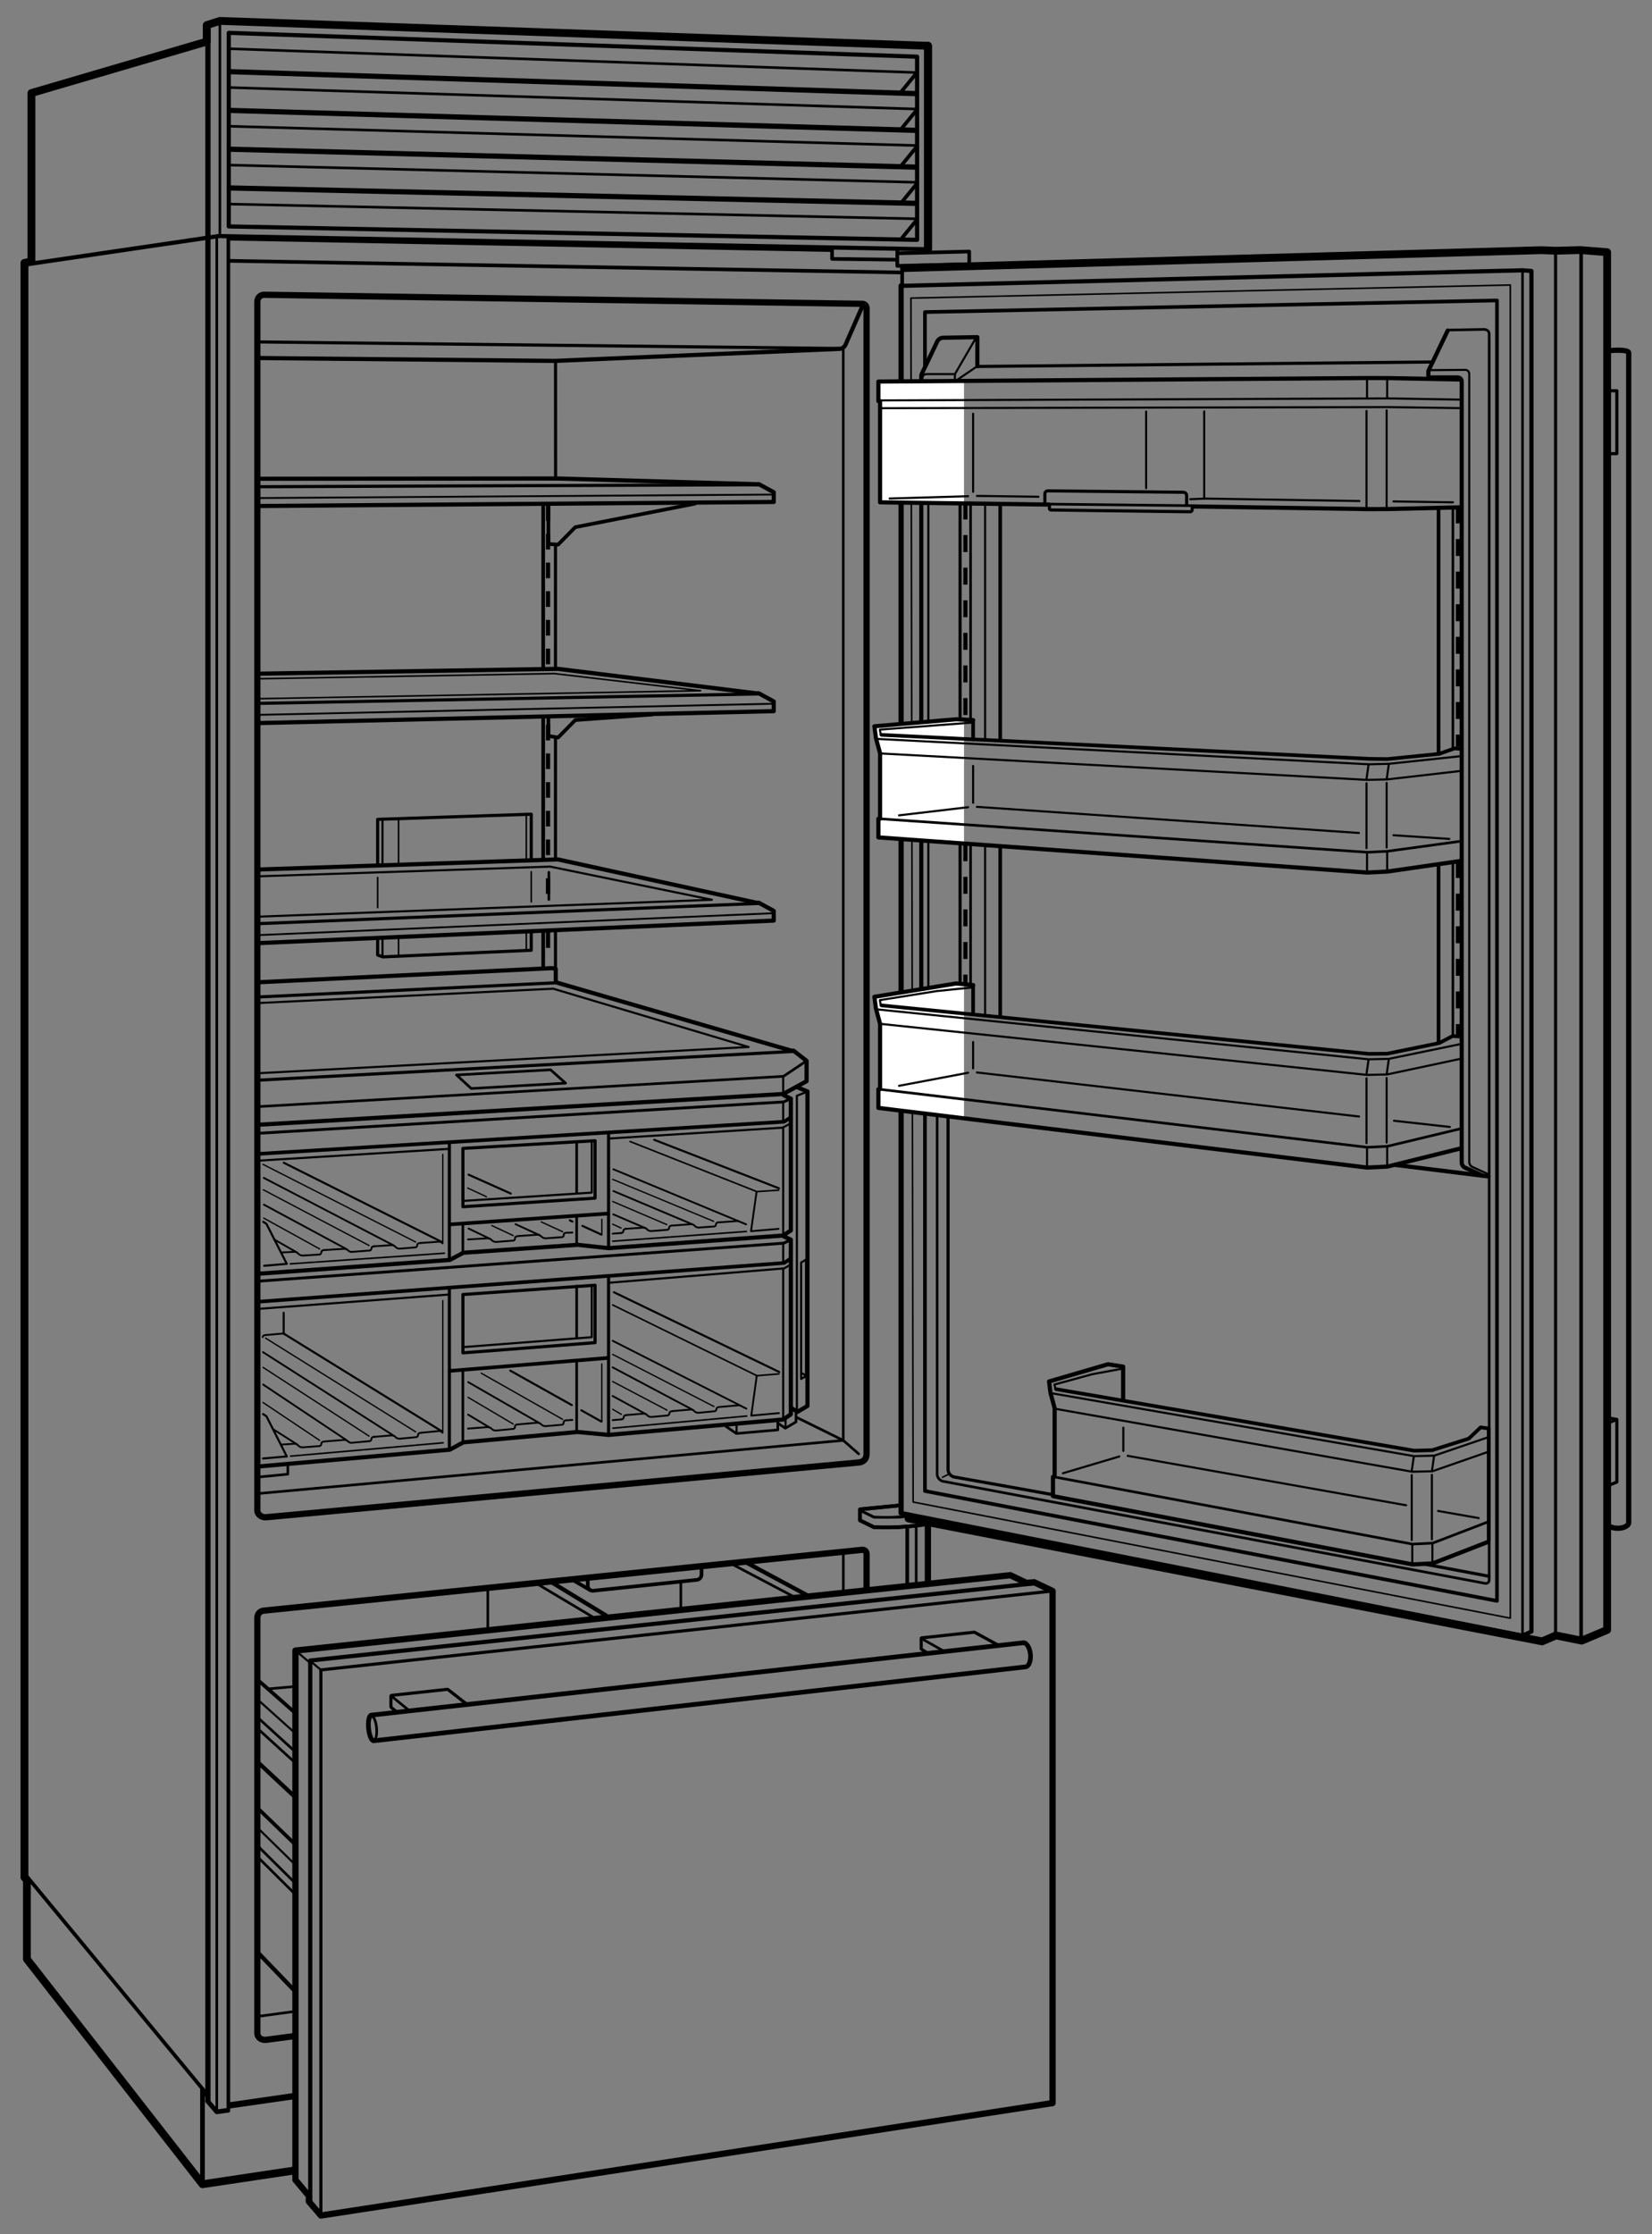 <svg xmlns="http://www.w3.org/2000/svg" width="316.93" height="428.42" enable-background="new 0 0 316.93 428.42"><rect width="100%" height="100%" fill="#808080" stroke="none"/><style>.st0{display:none}.st1,.st2{display:inline}.st1{fill:none;stroke:#000;stroke-width:.5;stroke-linecap:round;stroke-linejoin:round;stroke-miterlimit:2}.st2{stroke-width:.7}.st2,.st3,.st4{fill:none;stroke:#000;stroke-linecap:round;stroke-linejoin:round;stroke-miterlimit:2}.st3{display:inline;stroke-width:1.5}.st4{stroke-width:.9}.st4,.st5{display:inline}.st6{fill:none;stroke:#000;stroke-width:.7;stroke-linecap:round;stroke-linejoin:round;stroke-miterlimit:2}.st7{stroke-width:.8}.st7,.st8{fill:none;stroke:#000;stroke-linecap:round;stroke-linejoin:round;stroke-miterlimit:2}.st9{stroke-width:.5}.st10,.st11,.st9{fill:none;stroke:#000;stroke-linecap:round;stroke-linejoin:round;stroke-miterlimit:2}.st10{display:inline;stroke-width:.8}.st11{stroke-width:.3}.st12{stroke-width:.6}.st12,.st13,.st14{fill:none;stroke:#000;stroke-linecap:round;stroke-linejoin:round;stroke-miterlimit:2}.st13{stroke-width:.4}.st14{display:inline}.st14,.st15{stroke-width:1.2}.st15,.st17,.st18{fill:none;stroke:#000;stroke-linecap:round;stroke-linejoin:round;stroke-miterlimit:2}.st17{display:inline;stroke-width:.4}.st18{stroke-width:.9}.st19{stroke-width:.35}.st19,.st20,.st21{fill:none;stroke:#000;stroke-linecap:round;stroke-linejoin:round}.st20{display:inline;stroke-width:.4}.st21{stroke-width:.3}.st22{stroke-width:.7;stroke-dasharray:3.8,3.2}.st22,.st23,.st24{fill:none;stroke:#000;stroke-miterlimit:2}.st23{stroke-width:.8;stroke-dasharray:3,2.5}.st24{display:inline;stroke-width:.6}.st24,.st25,.st26{stroke-linecap:round;stroke-linejoin:round}.st25{fill:none;stroke:#000;stroke-width:.55;stroke-miterlimit:2}.st26{display:inline;stroke-width:.3}.st26,.st27,.st28{fill:none;stroke:#000;stroke-miterlimit:2}.st27{stroke-width:1.5;stroke-linecap:round;stroke-linejoin:round}.st28{stroke-width:.8;stroke-dasharray:3.25,3}.st29{fill:#fff}.st30,.st31,.st32,.st33{fill:none;stroke-linecap:round;stroke-linejoin:round}.st30{display:inline;stroke:#ed1c24;stroke-width:.1}.st31,.st32,.st33{stroke:#000;stroke-width:.4}.st32,.st33{stroke-width:.35;stroke-miterlimit:2}.st33{stroke-width:.25}</style><g id="Save" class="st0"><line class="st1" x1="161.79" y1="297.79" x2="161.79" y2="304.98"/><line class="st2" x1="43.83" y1="50.01" x2="172.96" y2="52.25"/><line class="st1" x1="42.18" y1="4.01" x2="42.18" y2="45.13"/><polyline class="st3" points="56.38,416.2 38.85,418.82 5.16,375.65 5.16,360.5 4.69,359.97 4.69,50.41 6.03,50.14 6.03,17.84 39.66,7.98 39.66,4.82 42.18,4.01 178.04,8.78 178.04,47.8"/><line class="st3" x1="178.04" y1="8.78" x2="178.04" y2="47.8"/><polyline class="st4" points="38.85,417.82 38.85,400.68 39.75,401.76"/><g class="st5"><line class="st6" x1="175.89" y1="13.93" x2="172.82" y2="17.7"/><line class="st6" x1="175.89" y1="21.06" x2="172.82" y2="24.83"/><line class="st6" x1="175.89" y1="28.1" x2="172.82" y2="31.87"/><line class="st6" x1="175.89" y1="35.22" x2="172.82" y2="38.99"/><line class="st6" x1="175.89" y1="42.14" x2="172.82" y2="45.91"/><polygon class="st7" points="175.94,45.99 175.94,10.87 43.89,6.3 43.89,43.42"/><line class="st8" x1="44.06" y1="13.74" x2="175.61" y2="17.95"/><line class="st9" x1="43.98" y1="9.34" x2="175.78" y2="13.91"/><line class="st8" x1="44.06" y1="21.17" x2="175.57" y2="24.99"/><line class="st9" x1="43.98" y1="16.78" x2="175.69" y2="20.9"/><line class="st8" x1="44.06" y1="28.61" x2="175.48" y2="32.04"/><line class="st9" x1="43.98" y1="24.21" x2="175.73" y2="27.9"/><line class="st8" x1="44.06" y1="36.04" x2="175.52" y2="38.99"/><line class="st9" x1="43.98" y1="31.65" x2="175.57" y2="34.95"/><line class="st9" x1="43.98" y1="39.13" x2="175.73" y2="41.95"/></g><polyline class="st2" points="172.26,48.57 185.94,48.23 185.94,50.33"/><polyline class="st2" points="159.63,47.72 159.63,49.64 172.05,49.8"/><path class="st10" d="M178.04 47.8L42.12 45.27c-.18-.01-.36.01-.54.05L4.74 50.74"/><line class="st10" x1="159.31" y1="47.9" x2="44.07" y2="45.72"/><polyline class="st2" points="172.14,47.94 172.14,50.98 185.54,50.67"/><g class="st5"><line class="st11" x1="72.45" y1="174.03" x2="72.45" y2="168.25"/><polyline class="st12" points="101.92,178.71 101.92,182.21 73.43,183.48 72.45,183.12 72.45,179.93"/><line class="st11" x1="101.92" y1="167.16" x2="101.92" y2="172.93"/><polyline class="st12" points="72.45,165.89 72.45,157.11 101.92,156.12 101.92,164.92"/><line class="st11" x1="76.46" y1="179.72" x2="76.46" y2="183.2"/><line class="st11" x1="76.46" y1="157.15" x2="76.46" y2="165.93"/><line class="st13" x1="73.38" y1="179.89" x2="73.38" y2="183.29"/><line class="st13" x1="73.38" y1="157.24" x2="73.38" y2="165.89"/><line class="st11" x1="100.97" y1="178.67" x2="100.97" y2="182.21"/><line class="st11" x1="100.97" y1="156.01" x2="100.97" y2="165.01"/></g><line class="st1" x1="161.78" y1="276.19" x2="164.73" y2="278.77"/><polyline class="st1" points="49.46,286.39 161.78,276.19 161.78,66.7"/><path class="st14" d="M166.25 59.15v219.56c0 .96-.47 1.57-1.42 1.71L51.05 290.93c-.78.06-1.68-.44-1.68-1.38V57.9c0-.84.55-1.34 1.27-1.38l114.8 1.74c0 .01.8 0 .81.89z"/><line class="st1" x1="161.78" y1="276.19" x2="152.83" y2="271.78"/><line class="st14" x1="44.12" y1="403.69" x2="56.38" y2="401.93"/><g class="st5"><path class="st15" d="M56.44 390.42l-5.39.71c-.78.1-1.68-.36-1.68-1.3v-79.57c0-.84.55-1.37 1.27-1.43l114.8-11.66s.8-.04.81.84v6.55"/></g><g class="st5"><line class="st12" x1="161.16" y1="66.82" x2="49.37" y2="65.56"/><path class="st7" d="M49.7 68.65l56.8.55 54.66-2.31c.47-.07.87-.38 1.06-.82l3.26-7.43"/></g><line class="st2" x1="173.08" y1="51.05" x2="173.08" y2="54.44"/><line class="st2" x1="4.7" y1="359.25" x2="39.65" y2="401.5"/><line class="st1" x1="56.43" y1="385.7" x2="49.64" y2="386.62"/><line class="st1" x1="41.59" y1="404.94" x2="41.59" y2="45.31"/><line class="st2" x1="43.81" y1="404.73" x2="43.81" y2="45.53"/><line x1="39.89" y1="402.89" x2="39.89" y2="4.91" style="display:inline;fill:none;stroke:#000;stroke-linecap:round;stroke-linejoin:round;stroke-miterlimit:2"/><polyline class="st4" points="43.66,404.65 41.59,404.94 39.84,402.89"/><g class="st5"><line class="st9" x1="175.77" y1="303.71" x2="175.77" y2="292.6"/><line class="st15" x1="178.01" y1="303.43" x2="178.01" y2="292.13"/><line class="st6" x1="174.05" y1="303.71" x2="174.05" y2="292.86"/></g><line class="st17" x1="59.48" y1="318.45" x2="61.56" y2="320.2"/><line class="st17" x1="56.98" y1="316.74" x2="59.27" y2="318.66"/><g class="st5"><path class="st9" d="M74.76 333.08c.11 1.09-.42 2.03-1.16 2.1-.75.07-1.44-.75-1.55-1.84-.11-1.09.42-2.03 1.16-2.1.75-.07 1.45.76 1.55 1.84z"/><path class="st18" d="M194.7 321.38c.75-.07 1.27-1.01 1.17-2.1-.11-1.09-.8-1.92-1.55-1.84L73.2 331.05c-.82.08-1.4 1.11-1.28 2.31.12 1.2.88 2.1 1.7 2.02l121.08-14z"/><path class="st6" d="M95.64 328.4L93 326.29c-.46-.17-.98-.17-.98-.17l-8.1.92s-1.12.2-1.12 1.6c0 0 .01.31.18.77M183.22 318.52l-3.4-1.85c-.42-.16-.9-.16-.9-.16l-7.27.82s-1.02.18-1.02 1.45c0 0 .02.58.44.83"/></g><line class="st1" x1="49.52" y1="329.4" x2="56.68" y2="335.92"/><line class="st1" x1="49.52" y1="331.53" x2="56.68" y2="338.05"/><line class="st17" x1="49.64" y1="326.07" x2="56.7" y2="332.4"/><line class="st2" x1="49.77" y1="322.4" x2="56.58" y2="328.4"/><line class="st10" x1="49.52" y1="337.95" x2="56.77" y2="344.72"/><line class="st1" x1="49.52" y1="354.03" x2="56.64" y2="361.09"/><line class="st1" x1="49.52" y1="356.15" x2="56.64" y2="363.22"/><line class="st17" x1="49.64" y1="350.7" x2="56.66" y2="357.57"/><line class="st2" x1="49.77" y1="347.03" x2="56.54" y2="353.57"/><line class="st10" x1="49.52" y1="374.45" x2="56.58" y2="381.78"/><line class="st1" x1="140.11" y1="299.75" x2="152.53" y2="306.29"/><line class="st10" x1="143.08" y1="299.56" x2="155.25" y2="306.1"/><line class="st1" x1="102.79" y1="303.55" x2="113.69" y2="310.04"/><line class="st10" x1="105.76" y1="303.36" x2="116.41" y2="309.85"/><g class="st5"><path class="st6" d="M134.58 300.15v1.78c0 .52-.4.96-.92 1.01l-19.85 2.08c-.56.06-1.05-.39-1.05-.95v-1.58"/><line class="st6" x1="109.73" y1="302.87" x2="113.21" y2="304.89"/></g><line class="st1" x1="130.62" y1="303.29" x2="130.62" y2="308.67"/><line class="st1" x1="93.59" y1="304.87" x2="93.59" y2="312.61"/><line class="st1" x1="51.68" y1="323.82" x2="56.43" y2="323.4"/><g class="st5"><polyline class="st12" points="61.56,424.15 61.56,320.2 201.93,305.07"/><polygon class="st15" points="61.56,424.82 201.93,403.26 201.93,305.07 198.41,303.39 196.93,303.52 193.83,302.04 56.68,316.49 56.68,417.99 59.27,421.07 59.24,422.11"/></g><polyline class="st10" points="198.69,303.57 59.52,318.4 59.52,422.11"/><g class="st5"><path class="st6" d="M172.8 288.65l-7.81.76v2.12l2.66 1.3s4.97.35 10.66-.66"/><path class="st9" d="M164.99 289.6l2.66 1.3s2.91.2 6.83-.15"/></g><g class="st5"><line class="st12" x1="145.55" y1="173.23" x2="49.32" y2="177.12"/><polyline class="st7" points="49.58,180.84 148.44,176.52 148.44,174.66 145.55,173.09 145.25,173.13 107.02,164.79 49.79,166.72"/><line class="st19" x1="148.35" y1="175.11" x2="49.4" y2="179.31"/></g><polyline class="st20" points="49.23,175.78 136.57,172.53 105.55,166.17 49.7,168.03"/><g class="st5"><line class="st12" x1="145.55" y1="133.06" x2="49.28" y2="134.88"/><polyline class="st7" points="49.43,138.65 148.44,136.36 148.44,134.5 145.55,132.93 145.25,132.96 107.02,128.25 49.52,129.18"/><line class="st19" x1="148.35" y1="134.94" x2="49.12" y2="137.08"/><polyline class="st21" points="49.14,133.98 134.41,132.44 106.35,129.16 49.52,130.15"/><polyline class="st6" points="125.14,137.01 110.37,138.07 107.07,141.42 105.21,141.12 105.21,137.61"/></g><g class="st5"><line class="st12" x1="106.58" y1="69.29" x2="106.59" y2="91.75"/></g><g class="st5"><line class="st12" x1="145.55" y1="92.95" x2="49.65" y2="93.33"/><polyline class="st7" points="49.45,97.03 148.44,96.25 148.44,94.39 145.55,92.82 145.25,92.85 107.02,91.75 49.58,91.8"/><line class="st19" x1="148.35" y1="94.83" x2="49.52" y2="95.5"/><polyline class="st6" points="133.29,96.58 110.37,101.08 107.07,104.43 105.21,104.31 105.21,96.93"/></g><g class="st5"><line class="st12" x1="106.57" y1="178.65" x2="106.57" y2="185.65"/><line class="st6" x1="104.21" y1="178.8" x2="104.21" y2="185.64"/><line class="st23" x1="105.14" y1="178.76" x2="105.14" y2="183.22"/></g><line class="st24" x1="106.62" y1="188.45" x2="49.34" y2="191.18"/><polyline class="st10" points="49.35,215.68 150.25,209.77 154.74,207.32 154.74,203.41 152.23,201.46 151.81,201.46 106.62,188.35 106.62,185.8 105.92,185.64 49.49,188.35"/><polyline class="st20" points="49.35,205.8 143.62,200.76 106.12,189.58 49.41,192.34"/><line class="st17" x1="150.25" y1="206.38" x2="150.25" y2="209.77"/><line class="st24" x1="152.55" y1="201.59" x2="49.41" y2="207.13"/><polyline class="st1" points="49.41,212.2 150.3,206.38 154.74,203.41"/><g class="st5"><polyline class="st9" points="149.22,272.59 149.22,274.18 141.27,274.87 139.27,273.51"/><line class="st13" x1="141.31" y1="274.72" x2="141.31" y2="273.34"/></g><polyline class="st10" points="153.13,208.55 154.91,209.28 154.91,269.59 152.99,270.72 151.84,270"/><polyline class="st17" points="152.88,270.48 152.88,210.11 154.47,209.48"/><g class="st5"><polyline class="st9" points="152.71,270.76 152.71,272.65 150.66,273.86 149.26,272.9"/><line class="st13" x1="150.71" y1="273.64" x2="150.71" y2="272.26"/></g><g class="st5"><polyline class="st9" points="55.22,281.19 55.22,282.67 49.67,283.21"/></g><g class="st5"><polyline class="st25" points="49.47,217.31 150.34,211.29 151.72,210.65"/><polyline class="st6" points="49.41,221.26 150.43,215.09 151.55,214.35"/><polyline class="st13" points="151.72,215.39 150.13,216.23 116.7,218.32"/><line class="st13" x1="49.48" y1="222.56" x2="86.02" y2="220.3"/><line class="st12" x1="86.21" y1="219.17" x2="86.21" y2="241.59"/><line class="st9" x1="88.8" y1="234.66" x2="88.8" y2="240.04"/><line class="st9" x1="110.63" y1="233.12" x2="110.63" y2="238.68"/><line class="st9" x1="110.63" y1="219.1" x2="110.63" y2="228.76"/><line class="st12" x1="116.75" y1="217.46" x2="116.75" y2="239.15"/><line class="st13" x1="150.25" y1="216.15" x2="150.25" y2="236.83"/><line class="st13" x1="150.25" y1="211.29" x2="150.25" y2="215.11"/><polyline class="st7" points="49.41,244.25 86.3,241.59 88.89,240.21 110.8,238.69 116.75,239.33 150.25,236.91 151.72,235.93 151.72,210.65 150.42,210.05"/></g><g class="st5"><line class="st11" x1="117.51" y1="238.27" x2="149.44" y2="235.97"/><line class="st11" x1="111.37" y1="237.75" x2="115.95" y2="238.24"/><line class="st11" x1="89.46" y1="239.17" x2="109.84" y2="237.75"/><line class="st11" x1="86.85" y1="240.29" x2="88.13" y2="239.62"/><line class="st11" x1="49.56" y1="243.13" x2="85.61" y2="240.64"/></g><polyline class="st10" points="49.42,281.21 86.3,277.97 88.89,276.56 110.8,274.58 116.75,275.14 150.25,272.19 151.72,271.19 151.72,237.7 150.42,237.11"/><g class="st5"><line class="st11" x1="117.51" y1="274.07" x2="149.44" y2="271.26"/><line class="st11" x1="111.37" y1="273.63" x2="115.95" y2="274.06"/><line class="st11" x1="89.46" y1="275.51" x2="109.84" y2="273.65"/><line class="st11" x1="86.85" y1="276.66" x2="88.13" y2="275.97"/><line class="st11" x1="49.34" y1="280.19" x2="85.61" y2="277.02"/></g><g class="st5"><polyline class="st25" points="49.48,245.67 150.34,238.38 151.72,237.72"/><polyline class="st6" points="49.55,249.6 150.43,242.17 151.55,241.42"/><polyline class="st13" points="151.72,242.46 150.43,243.21 116.7,245.98"/><line class="st13" x1="49.62" y1="250.97" x2="86.16" y2="248.22"/><line class="st12" x1="86.21" y1="247.34" x2="86.21" y2="278"/><line class="st9" x1="88.8" y1="262.57" x2="88.8" y2="276.41"/><line class="st9" x1="110.63" y1="260.99" x2="110.63" y2="274.6"/><line class="st9" x1="110.63" y1="246.62" x2="110.63" y2="256.5"/><line class="st12" x1="116.75" y1="245.06" x2="116.75" y2="274.99"/><line class="st13" x1="150.25" y1="243.24" x2="150.25" y2="272.12"/><line class="st13" x1="150.25" y1="238.38" x2="150.25" y2="242.2"/></g><g class="st5"><line class="st11" x1="149.1" y1="269.88" x2="119.02" y2="254.82"/><line class="st11" x1="149.31" y1="234.91" x2="118.68" y2="222.57"/><line class="st11" x1="115.31" y1="237.4" x2="111.68" y2="235.74"/><line class="st11" x1="84.67" y1="239.34" x2="53.85" y2="223.82"/><g><line class="st11" x1="84.63" y1="275.49" x2="53.68" y2="256.24"/></g></g><g class="st5"><line class="st11" x1="134.39" y1="225.4" x2="140.72" y2="219.42"/><line class="st11" x1="141.12" y1="223.13" x2="143.41" y2="220.92"/><line class="st11" x1="132.52" y1="229.34" x2="143.51" y2="218.75"/></g><g class="st5"><line class="st11" x1="134.39" y1="251.95" x2="140.72" y2="245.97"/><line class="st11" x1="141.12" y1="249.68" x2="143.41" y2="247.47"/><line class="st11" x1="133.1" y1="255.35" x2="143.51" y2="245.3"/></g><g class="st5"><polygon class="st12" points="114.16,218.73 114.16,229.74 88.81,231.39 88.81,220.2"/><line class="st6" x1="86.4" y1="234.77" x2="116.63" y2="232.7"/><polyline class="st13" points="89.04,230.26 113.53,228.68 113.53,218.81"/></g><g class="st5"><polygon class="st12" points="114.16,246.44 114.16,257.45 88.81,259.41 88.81,248.22"/><line class="st6" x1="86.26" y1="262.87" x2="116.63" y2="260.38"/><polyline class="st13" points="89.04,258.29 113.53,256.4 113.53,246.53"/></g><line class="st26" x1="108.93" y1="269.32" x2="98.77" y2="263.74"/><line class="st26" x1="115.64" y1="273.06" x2="111.93" y2="270.9"/><g class="st5"><polygon class="st13" points="154.64,263.85 153.69,264.41 153.69,242.09 154.64,241.53"/><line class="st13" x1="154.58" y1="263.72" x2="153.83" y2="263.31"/></g><g class="st5"><line class="st12" x1="106.57" y1="141.65" x2="106.57" y2="164.53"/><line class="st6" x1="104.21" y1="137.66" x2="104.21" y2="164.53"/><line class="st23" x1="105.14" y1="138.97" x2="105.14" y2="164.32"/></g><g class="st5"><line class="st12" x1="106.57" y1="104.39" x2="106.57" y2="127.73"/><line class="st6" x1="104.21" y1="96.85" x2="104.21" y2="127.74"/><line class="st23" x1="105.14" y1="96.87" x2="105.14" y2="127.95"/></g><g class="st5"><line class="st9" x1="105.3" y1="172.48" x2="105.3" y2="167.26"/><line class="st23" x1="105.13" y1="168.41" x2="105.13" y2="173"/></g><polygon class="st1" points="108.5,207.69 105.63,205.13 87.57,206.12 90.41,208.72"/><g class="st5"><polyline class="st27" points="173.45,51.4 295.79,47.97 298.41,48.08 303.19,47.95 308.33,48.36 308.33,312.53 303.44,314.59 298.5,313.59 295.85,314.73 174.3,291.16 174.3,290.77"/><line class="st6" x1="303.33" y1="48.29" x2="303.33" y2="314.27"/><line class="st12" x1="298.43" y1="48.48" x2="298.43" y2="313.06"/><path class="st7" d="M308.43 68.57h1.11c2.17 0 2.37 1.08 2.37 1.08v210.12s.24 1.44-2.37 1.44h-1.25"/><polyline class="st7" points="172.87,290.11 292.09,313.63 293.8,312.84 293.8,51.96 292.09,51.83"/><line class="st8" x1="172.87" y1="54.81" x2="172.87" y2="290.11"/><line class="st7" x1="292.09" y1="51.83" x2="172.87" y2="54.81"/><line class="st9" x1="292.09" y1="313.54" x2="292.09" y2="52.01"/><polyline class="st6" points="177.45,213.7 177.45,285.9 287.19,306.97 287.19,57.61 177.45,59.84 177.45,70.21"/><polygon class="st11" points="175.18,288.01 174.76,57.16 289.75,54.65 289.75,310.28"/><g><path class="st9" d="M179.79 213.91v68.77c0 .56.38 1.08.98 1.33l103.85 19.54c1.09.29 1.07-.57 1.07-.57v-239c0-.46-.45-.83-1-.82l-6.93.13"/><path class="st12" d="M201.62 286.53l-18.72-3.35c-.62-.26-1.02-.79-1.02-1.37v-67.39"/><line class="st12" x1="285.64" y1="302.24" x2="273.09" y2="299.88"/><line class="st11" x1="182.1" y1="282.63" x2="180.82" y2="283.26"/></g></g><path class="st2" d="M172.79 288.64l-7.81.76v2.12l2.66 1.3s4.97.35 10.66-.66"/><path class="st1" d="M164.98 289.59l2.66 1.3s2.91.2 6.83-.15"/><line class="st10" x1="267.6" y1="223.36" x2="285.55" y2="225.58"/><g class="st5"><path class="st13" d="M274.2 70.98l6.9-.06c.42 0 .77.34.77.77v151.09c0 .43.25.83.65 1l3.09 1.41"/><path class="st7" d="M284.32 225.37l-3.23-1.46c-.41-.19-.67-.59-.67-1.05V73.14c0-.42-.34-.77-.77-.77h-5.62v-1.25l3.71-7.74"/><line class="st13" x1="285.69" y1="64.84" x2="285.69" y2="90.67"/></g><path class="st17" d="M176.92 72.72c0-.6.28-.98.88-.99h5.4l3.92-6.75"/><line class="st17" x1="178.1" y1="189.46" x2="178.1" y2="73.63"/><path class="st10" d="M176.74 189.81V72.24c0-.24.05-.47.16-.69l2.9-6.06c.21-.44.65-.72 1.13-.73l6.57-.11v5.53"/><line class="st24" x1="184.19" y1="96.86" x2="184.19" y2="188.61"/><g class="st5"><line class="st13" x1="215.51" y1="273.75" x2="215.51" y2="278.2"/><polyline class="st7" points="285.48,295.65 274.85,299.78 270.97,299.97 202.01,286.88 202.01,283.18 202.33,283.14 202.33,270.02 201.53,267.08 201.26,264.89 212.57,261.59 215.47,262.05 215.47,268.27"/><polyline class="st6" points="202.62,266.37 271.28,278.16 274.75,278.07 281.78,275.85 284.06,273.69 285.6,273.92 285.6,295.29"/><polyline class="st13" points="201.87,267.17 271.26,279.21 275.14,279.12 285.64,275.54"/><polyline class="st9" points="202.01,283.15 270.97,296.08 274.85,295.89 285.64,291.75"/><polyline class="st13" points="215.1,262.48 209.55,263.5 202.3,265.48 202.46,266.31"/><polyline class="st13" points="202.32,270.11 270.94,282.2 274.8,282.11 285.69,278.32"/><line class="st13" x1="274.7" y1="282.79" x2="274.7" y2="295.16"/><line class="st13" x1="270.84" y1="282.85" x2="270.84" y2="295.29"/><line class="st13" x1="274.8" y1="295.89" x2="274.8" y2="299.77"/><line class="st13" x1="270.94" y1="296.08" x2="270.94" y2="300"/><line class="st13" x1="270.82" y1="282.14" x2="271.23" y2="279.31"/><line class="st13" x1="274.72" y1="282" x2="275.12" y2="279.17"/><line class="st13" x1="203.92" y1="282.49" x2="214.73" y2="279.28"/><line class="st13" x1="275.89" y1="289.72" x2="283.68" y2="291.09"/><line class="st13" x1="216.34" y1="279.15" x2="269.76" y2="288.63"/></g><g class="st5"><line class="st9" x1="278.73" y1="165.32" x2="278.73" y2="198.45"/><line class="st6" x1="275.98" y1="166.1" x2="275.98" y2="199.94"/><line class="st28" x1="279.7" y1="165.11" x2="279.7" y2="198.74"/></g><g class="st5"><line class="st9" x1="186.2" y1="161.97" x2="186.2" y2="188.68"/><line class="st13" x1="188.99" y1="162.13" x2="188.99" y2="194.35"/><line class="st6" x1="191.89" y1="162.3" x2="191.89" y2="194.64"/><line class="st28" x1="185.21" y1="161.88" x2="185.21" y2="188.53"/></g><g class="st5"><polygon class="st29" points="184.94,214.5 184.94,188.7 183.44,188.46 167.82,191.19 168.14,193.72 168.71,196.37 168.71,212.44"/><line class="st13" x1="186.69" y1="199.8" x2="186.69" y2="204.86"/><polyline class="st7" points="280.29,220.19 266.16,223.69 262.29,223.88 168.52,212.44 168.52,208.86 168.84,208.83 168.84,196.31 168.06,193.46 167.75,191.14 183.43,188.58 186.69,188.89"/><polyline class="st6" points="169.11,192.78 262.6,202.07 266.13,202.04 276.12,200 278.67,198.66 280.25,198.76"/><polyline class="st13" points="168.39,193.56 262.58,203.12 266.46,203.03 280.38,200.16"/><polyline class="st9" points="168.52,208.84 262.29,219.99 266.16,219.8 280.33,216.4"/><polyline class="st13" points="186.55,189.34 179.73,190.03 168.8,191.77 168.96,192.72"/><polyline class="st13" points="169.09,196.34 262.26,206.11 266.12,206.02 280.31,203"/><line class="st13" x1="266.02" y1="206.7" x2="266.02" y2="219.07"/><line class="st13" x1="262.16" y1="206.76" x2="262.16" y2="219.2"/><line class="st13" x1="266.12" y1="219.8" x2="266.12" y2="223.68"/><line class="st13" x1="262.26" y1="219.99" x2="262.26" y2="223.91"/><line class="st13" x1="262.14" y1="206.05" x2="262.55" y2="203.22"/><line class="st13" x1="266.04" y1="205.91" x2="266.44" y2="203.08"/><line class="st13" x1="172.48" y1="208.2" x2="185.73" y2="205.7"/><line class="st13" x1="267.43" y1="214.9" x2="278.15" y2="216.09"/><line class="st13" x1="187.41" y1="205.64" x2="260.73" y2="214.09"/><line class="st6" x1="186.69" y1="188.89" x2="186.69" y2="194.39"/></g><g class="st5"><line class="st9" x1="278.73" y1="97.36" x2="278.73" y2="143.34"/><line class="st6" x1="275.98" y1="97.61" x2="275.98" y2="144.3"/><line class="st28" x1="279.7" y1="97.11" x2="279.7" y2="143.22"/></g><g class="st5"><line class="st9" x1="186.2" y1="96.61" x2="186.2" y2="138"/><line class="st13" x1="188.99" y1="96.61" x2="188.99" y2="141.81"/><line class="st6" x1="191.89" y1="96.86" x2="191.89" y2="141.89"/><line class="st28" x1="185.21" y1="96.35" x2="185.21" y2="137.95"/></g><g class="st5"><polygon class="st29" points="184.94,161.71 184.94,137.95 183.44,137.98 167.82,139.32 168.14,141.85 168.71,144.51 168.71,160.57"/><line class="st13" x1="186.69" y1="146.87" x2="186.69" y2="153.93"/><polyline class="st7" points="280.29,165.08 266.16,167.12 262.29,167.31 168.52,160.57 168.52,157 168.84,156.97 168.84,144.44 168.06,141.6 167.75,139.27 183.43,137.92 186.69,138.08"/><polyline class="st6" points="169.11,140.91 262.6,145.5 266.1,145.55 276.09,144.55 279.04,143.51 280.35,143.59"/><polyline class="st13" points="168.39,141.69 262.58,146.55 266.46,146.46 280.38,144.98"/><polyline class="st9" points="168.52,156.98 262.29,163.42 266.16,163.23 280.33,161.29"/><polyline class="st13" points="186.58,138.55 179.73,139.07 168.8,139.9 168.96,140.86"/><polyline class="st13" points="169.09,144.48 262.26,149.54 266.12,149.45 280.31,147.82"/><line class="st13" x1="266.02" y1="150.13" x2="266.02" y2="162.5"/><line class="st13" x1="262.16" y1="150.19" x2="262.16" y2="162.63"/><line class="st13" x1="266.12" y1="163.23" x2="266.12" y2="167.11"/><line class="st13" x1="262.26" y1="163.42" x2="262.26" y2="167.34"/><line class="st13" x1="266.12" y1="72.49" x2="266.12" y2="76.37"/><line class="st13" x1="262.26" y1="72.61" x2="262.26" y2="76.36"/><line class="st13" x1="262.14" y1="149.48" x2="262.55" y2="146.65"/><line class="st13" x1="266.04" y1="149.34" x2="266.44" y2="146.51"/><line class="st13" x1="172.48" y1="156.34" x2="185.73" y2="154.78"/><line class="st13" x1="267.33" y1="160.15" x2="278.04" y2="160.86"/><line class="st13" x1="187.41" y1="154.71" x2="260.7" y2="159.72"/><line class="st6" x1="186.69" y1="138.08" x2="186.69" y2="141.81"/></g><g class="st5"><polygon class="st29" points="184.94,96.35 184.94,73.08 168.71,73.42 168.71,96.38"/><line class="st13" x1="186.69" y1="79.32" x2="186.69" y2="94.31"/><polyline class="st7" points="201.24,96.75 168.84,96.32 168.84,76.91 168.52,76.94 168.52,73.16 262.32,72.49 266.31,72.5 280.25,72.77"/><line class="st9" x1="229.48" y1="96.97" x2="201.27" y2="96.66"/><polyline class="st7" points="280.29,97.28 266.12,97.61 262.29,97.62 228.84,97.11"/><polyline class="st13" points="168.52,76.78 262.32,76.41 266.18,76.39 280.41,76.63"/><polyline class="st13" points="168.87,78.27 262.32,78.07 266.18,78.06 280.38,78.26"/><line class="st13" x1="266.02" y1="78.7" x2="266.02" y2="97.3"/><line class="st13" x1="262.16" y1="78.79" x2="262.16" y2="97.4"/><line class="st13" x1="170.67" y1="95.59" x2="185.73" y2="95.15"/><line class="st13" x1="267.33" y1="96.15" x2="278.75" y2="96.32"/><line class="st13" x1="231.02" y1="95.6" x2="260.79" y2="96.07"/><line class="st13" x1="187.41" y1="95.09" x2="199.21" y2="95.25"/></g><polyline class="st17" points="187.69,70.08 183.19,73.14 183.19,71.77"/><line class="st24" x1="187.5" y1="70.27" x2="274.85" y2="69.41"/><path class="st24" d="M228.72 97.06v.7s-.01.36-.44.37l-26.61-.34c-.35.01-.34-.31-.34-.31v-.64M200.45 96.71V94.7c0-.32.26-.58.58-.58l25.99.27c.35 0 .63.29.63.63v1.78"/><line class="st17" x1="219.88" y1="93.59" x2="219.88" y2="78.92"/><polyline class="st17" points="231.02,78.89 231.02,95.62 228.35,95.72"/></g><g id="Door_Guides" class="st0"><line class="st30" x1="314.14" y1="47.28" x2="-880.34" y2="82.65"/><line class="st30" x1="313.64" y1="51.15" x2="-880.34" y2="82.65"/><polyline class="st30" points="362.68,425.32 -880.34,82.65 383.35,411.81"/><polyline class="st30" points="301.49,72.01 -880.34,82.65 326.45,280.22"/><line class="st30" x1="-880.34" y1="82.65" x2="313.89" y2="56.9"/><line class="st30" x1="-880.34" y1="82.65" x2="66.52" y2="51.65"/><line class="st30" x1="-880.34" y1="82.65" x2="20.18" y2="117.65"/><line class="st30" x1="-880.34" y1="82.65" x2="9.02" y2="257.15"/><line class="st30" x1="-880.34" y1="82.65" x2="67.64" y2="370.53"/><line class="st30" x1="-880.34" y1="82.65" x2="14.39" y2="398.03"/><line class="st30" x1="-880.34" y1="82.65" x2="61.39" y2="389.53"/><line class="st30" x1="-880.34" y1="82.65" x2="298.64" y2="162.28"/><line class="st30" x1="-880.34" y1="82.65" x2="304.18" y2="227.82"/><line class="st30" x1="-880.34" y1="82.65" x2="295.09" y2="98.06"/><line class="st30" x1="-880.34" y1="82.65" x2="315.64" y2="312.4"/><line class="st30" x1="-880.34" y1="82.65" x2="362.14" y2="400.28"/><line class="st30" x1="-880.34" y1="82.65" x2="308.52" y2="316.9"/><line class="st30" x1="-880.34" y1="82.65" x2="311.14" y2="316.03"/><line class="st30" x1="-880.34" y1="82.65" x2="326.77" y2="310.15"/><line class="st30" x1="248.71" y1="106.63" x2="847.02" y2="83.65"/><polyline class="st30" points="328.68,428.32 847.02,83.65 197.56,284.53"/><line class="st30" x1="847.02" y1="83.65" x2="209.02" y2="369.28"/><line class="st30" x1="847.02" y1="83.65" x2="-21.32" y2="403.32"/><line class="st30" x1="847.02" y1="83.65" x2="269.77" y2="280.9"/><line class="st30" x1="847.02" y1="83.65" x2="323.18" y2="377.49"/><polyline class="st30" points="253.83,208.59 847.02,83.65 222.33,99.09"/><line class="st30" x1="847.02" y1="83.65" x2="257.68" y2="168.32"/><line class="st30" x1="847.02" y1="83.65" x2="255.02" y2="226.34"/><line class="st30" x1="847.02" y1="83.65" x2="294.77" y2="156.4"/><line class="st30" x1="847.02" y1="83.65" x2="162.39" y2="157.4"/><line class="st30" x1="847.02" y1="83.65" x2="296.42" y2="317.53"/><line class="st30" x1="847.02" y1="83.65" x2="258.85" y2="375.82"/><line class="st30" x1="847.02" y1="83.65" x2="278.35" y2="45.65"/><line class="st30" x1="847.02" y1="83.65" x2="313.35" y2="340.99"/><line class="st30" x1="-880.34" y1="82.65" x2="386.44" y2="411.01"/><line class="st30" x1="186.52" y1="73.39" x2="280.29" y2="97.28"/><line class="st30" x1="187.41" y1="95.09" x2="280.25" y2="72.77"/></g><g id="Guides" class="st0"><line class="st30" x1="32.95" y1="16.47" x2="2278.65" y2="84.15"/><line class="st30" x1="32.58" y1="5.93" x2="2277.27" y2="81.61"/><line class="st30" x1="17.7" y1="3.09" x2="2278.65" y2="84.15"/><line class="st30" x1="29.45" y1="45.04" x2="2278.65" y2="84.15"/><line class="st30" x1="32.58" y1="8.97" x2="2278.65" y2="84.15"/><line class="st30" x1="33.37" y1="20.84" x2="2278.65" y2="84.15"/><line class="st30" x1="32.58" y1="13.34" x2="2278.65" y2="84.15"/><line class="st30" x1="33.7" y1="23.97" x2="2278.65" y2="84.15"/><line class="st30" x1="33.25" y1="35.8" x2="2278.65" y2="84.15"/><line class="st30" x1="33.62" y1="28.38" x2="2278.65" y2="84.15"/><line class="st30" x1="33.62" y1="31.47" x2="2278.65" y2="84.15"/><line class="st30" x1="33.54" y1="38.97" x2="2278.65" y2="84.15"/><line class="st30" x1="2278.65" y1="84.15" x2="15.77" y2="189.99"/><line class="st30" x1="2278.65" y1="84.15" x2="61.27" y2="157.4"/><line class="st30" x1="2278.65" y1="84.15" x2="27.64" y2="192.15"/><line class="st30" x1="2278.65" y1="84.15" x2="90.64" y2="100.28"/><line class="st30" x1="2278.65" y1="84.15" x2="89.2" y2="101.78"/><line class="st30" x1="49.87" y1="336.29" x2="2278.65" y2="84.15"/><line class="st30" x1="63.4" y1="326.43" x2="2278.65" y2="84.15"/><line class="st30" x1="13.52" y1="312.49" x2="2278.65" y2="84.15"/><line class="st30" x1="2278.65" y1="84.15" x2="34.52" y2="388.65"/><line class="st30" x1="2278.65" y1="84.15" x2="32.17" y2="406.28"/><line class="st30" x1="2278.67" y1="84.15" x2="46.52" y2="391.9"/><line class="st30" x1="62.66" y1="-1.88" x2="-222.36" y2="84.15"/><line class="st30" x1="75.17" y1="-3.14" x2="-222.36" y2="84.15"/><polyline class="st30" points="45.8,409.06 -222.36,84.15 42.85,423.99"/><line class="st30" x1="16.62" y1="331.55" x2="-222.36" y2="84.15"/><line class="st30" x1="62.2" y1="387.84" x2="-221.48" y2="84.15"/><line class="st30" x1="148.25" y1="229.66" x2="-221.48" y2="84.15"/><line class="st30" x1="65.81" y1="429.2" x2="-222.36" y2="84.15"/><line class="st30" x1="8.77" y1="300.45" x2="-222.36" y2="84.15"/><line class="st30" x1="73.68" y1="330.32" x2="-222.36" y2="84.15"/><line class="st30" x1="125.47" y1="241.3" x2="-222.36" y2="84.15"/><line class="st30" x1="125.41" y1="278.24" x2="-222.36" y2="84.15"/><line class="st30" x1="191.27" y1="146.15" x2="-222.36" y2="84.15"/><line class="st30" x1="179.68" y1="211.4" x2="-222.36" y2="84.15"/><rect x="155.35" y="211.24" class="st30" width="6.42" height="14.7"/><line class="st30" x1="195.52" y1="66.57" x2="-222.36" y2="84.15"/><line class="st30" x1="159.89" y1="145.59" x2="-222.36" y2="84.15"/><line class="st30" x1="198.85" y1="203.49" x2="-222.36" y2="84.15"/><line class="st30" x1="203.68" y1="97.65" x2="-222.36" y2="84.15"/><line class="st30" x1="-222.48" y1="84.28" x2="59.52" y2="41.9"/><line class="st30" x1="-222.36" y1="84.15" x2="156.45" y2="230.49"/><line class="st30" x1="-222.36" y1="84.15" x2="195.05" y2="324.68"/><line class="st30" x1="-222.36" y1="84.15" x2="157.28" y2="240.58"/><line class="st30" x1="-222.36" y1="84.15" x2="121.09" y2="242.24"/><line class="st30" x1="-222.36" y1="84.15" x2="114.88" y2="242.18"/><line class="st30" x1="-222.36" y1="84.15" x2="110.17" y2="242.52"/><line class="st30" x1="-222.36" y1="84.15" x2="107.12" y2="243.9"/><line class="st30" x1="36.85" y1="138.99" x2="2278.65" y2="84.15"/><line class="st30" x1="2278.65" y1="84.15" x2="13.6" y2="207.74"/><line class="st30" x1="2278.65" y1="84.15" x2="15.35" y2="223.4"/><line class="st30" x1="2278.65" y1="84.15" x2="36.68" y2="241.41"/><line class="st30" x1="2278.65" y1="84.15" x2="122.27" y2="220.15"/><line class="st30" x1="2278.65" y1="84.15" x2="14.02" y2="217.74"/><line class="st30" x1="67.89" y1="183.78" x2="2278.65" y2="84.15"/><line class="st30" x1="43.27" y1="129.32" x2="2278.65" y2="84.15"/><line class="st30" x1="32.65" y1="77.68" x2="2278.65" y2="84.15"/><line class="st30" x1="34.14" y1="167.4" x2="2278.65" y2="84.15"/><line class="st30" x1="25.58" y1="65.34" x2="2278.65" y2="84.15"/><line class="st30" x1="2278.65" y1="84.15" x2="29.14" y2="251.03"/><line class="st30" x1="2278.65" y1="84.15" x2="45.66" y2="256.37"/><line class="st30" x1="2278.65" y1="84.15" x2="24.02" y2="324.15"/><line class="st30" x1="2278.65" y1="84.15" x2="31.47" y2="281.4"/><line class="st30" x1="2278.65" y1="84.15" x2=".85" y2="434.15"/><line class="st30" x1="2278.9" y1="84.15" x2="31.14" y2="279.07"/><line class="st30" x1="2278.65" y1="84.15" x2="126.45" y2="303.72"/><line class="st30" x1="2278.65" y1="84.15" x2="45.44" y2="243.13"/><line class="st30" x1="33.04" y1="43.26" x2="2278.65" y2="84.15"/><line class="st30" x1="28.52" y1="56.15" x2="2278.65" y2="84.15"/><line class="st30" x1="-11.98" y1="49.15" x2="2278.65" y2="84.15"/><line class="st30" x1="-4.23" y1="47.78" x2="2278.65" y2="84.15"/><line class="st30" x1="2278.65" y1="84.15" x2="11.02" y2="306.99"/></g><g id="Illus"><line class="st9" x1="161.79" y1="297.79" x2="161.79" y2="304.98"/><line class="st6" x1="43.83" y1="50.01" x2="172.96" y2="52.25"/><line class="st9" x1="42.18" y1="4.01" x2="42.18" y2="45.13"/><polyline class="st27" points="56.38,416.2 38.85,418.82 5.16,375.65 5.16,360.5 4.69,359.97 4.69,50.41 6.03,50.14 6.03,17.84 39.66,7.98 39.66,4.82 42.18,4.01 178.04,8.78 178.04,47.8"/><line class="st27" x1="178.04" y1="8.78" x2="178.04" y2="47.8"/><polyline class="st18" points="38.85,417.82 38.85,400.68 39.75,401.76"/><line class="st6" x1="175.89" y1="13.93" x2="172.82" y2="17.7"/><line class="st6" x1="175.89" y1="21.06" x2="172.82" y2="24.83"/><line class="st6" x1="175.89" y1="28.1" x2="172.82" y2="31.87"/><line class="st6" x1="175.89" y1="35.22" x2="172.82" y2="38.99"/><line class="st6" x1="175.89" y1="42.14" x2="172.82" y2="45.91"/><polygon class="st7" points="175.94,45.99 175.94,10.87 43.89,6.3 43.89,43.42"/><line class="st8" x1="44.06" y1="13.74" x2="175.61" y2="17.95"/><line class="st9" x1="43.98" y1="9.34" x2="175.78" y2="13.91"/><line class="st8" x1="44.06" y1="21.17" x2="175.57" y2="24.99"/><line class="st9" x1="43.98" y1="16.78" x2="175.69" y2="20.9"/><line class="st8" x1="44.06" y1="28.61" x2="175.48" y2="32.04"/><line class="st9" x1="43.98" y1="24.21" x2="175.73" y2="27.9"/><line class="st8" x1="44.06" y1="36.04" x2="175.52" y2="38.99"/><line class="st9" x1="43.98" y1="31.65" x2="175.57" y2="34.95"/><line class="st9" x1="43.98" y1="39.13" x2="175.73" y2="41.95"/><polyline class="st6" points="172.26,48.57 185.94,48.23 185.94,50.33"/><polyline class="st6" points="159.63,47.72 159.63,49.64 172.05,49.8"/><path class="st7" d="M178.04 47.8L42.12 45.27c-.18-.01-.36.01-.54.05L4.74 50.74"/><line class="st7" x1="159.31" y1="47.9" x2="44.07" y2="45.72"/><polyline class="st6" points="172.14,47.94 172.14,50.98 185.54,50.67"/><line class="st11" x1="72.45" y1="174.03" x2="72.45" y2="168.25"/><polyline class="st12" points="101.92,178.71 101.92,182.21 73.43,183.48 72.45,183.12 72.45,179.93"/><line class="st11" x1="101.92" y1="167.16" x2="101.92" y2="172.93"/><polyline class="st12" points="72.45,165.89 72.45,157.11 101.92,156.12 101.92,164.92"/><line class="st11" x1="76.46" y1="179.72" x2="76.46" y2="183.2"/><line class="st11" x1="76.46" y1="157.15" x2="76.46" y2="165.93"/><line class="st13" x1="73.38" y1="179.89" x2="73.38" y2="183.29"/><line class="st13" x1="73.38" y1="157.24" x2="73.38" y2="165.89"/><line class="st11" x1="100.97" y1="178.67" x2="100.97" y2="182.21"/><line class="st11" x1="100.97" y1="156.01" x2="100.97" y2="165.01"/><line class="st9" x1="161.78" y1="276.19" x2="164.73" y2="278.77"/><polyline class="st9" points="49.46,286.39 161.78,276.19 161.78,66.7"/><path class="st15" d="M166.25 59.15v219.56c0 .96-.47 1.57-1.42 1.71L51.05 290.93c-.78.06-1.68-.44-1.68-1.38V57.9c0-.84.55-1.34 1.27-1.38l114.8 1.74c0 .01.8 0 .81.89z"/><line class="st9" x1="161.78" y1="276.19" x2="152.83" y2="271.78"/><line class="st15" x1="44.12" y1="403.69" x2="56.38" y2="401.93"/><path class="st15" d="M56.44 390.42l-5.39.71c-.78.1-1.68-.36-1.68-1.3v-79.57c0-.84.55-1.37 1.27-1.43l114.8-11.66s.8-.04.81.84v6.55"/><line class="st12" x1="161.16" y1="66.82" x2="49.37" y2="65.56"/><path class="st7" d="M49.7 68.65l56.8.55 54.66-2.31c.47-.07.87-.38 1.06-.82l3.26-7.43"/><line class="st6" x1="173.08" y1="51.05" x2="173.08" y2="54.44"/><line class="st6" x1="4.7" y1="359.25" x2="39.65" y2="401.5"/><line class="st9" x1="56.43" y1="385.7" x2="49.64" y2="386.62"/><line class="st9" x1="41.59" y1="404.94" x2="41.59" y2="45.31"/><line class="st6" x1="43.81" y1="404.73" x2="43.81" y2="45.53"/><line class="st8" x1="39.89" y1="402.89" x2="39.89" y2="4.91"/><polyline class="st18" points="43.66,404.65 41.59,404.94 39.84,402.89"/><g><line class="st9" x1="175.77" y1="303.71" x2="175.77" y2="292.6"/><line class="st15" x1="178.01" y1="303.43" x2="178.01" y2="292.13"/><line class="st6" x1="174.05" y1="303.71" x2="174.05" y2="292.86"/></g><line class="st13" x1="59.48" y1="318.45" x2="61.56" y2="320.2"/><line class="st13" x1="56.98" y1="316.74" x2="59.27" y2="318.66"/><line class="st9" x1="49.52" y1="329.4" x2="56.68" y2="335.92"/><line class="st9" x1="49.52" y1="331.53" x2="56.68" y2="338.05"/><line class="st13" x1="49.64" y1="326.07" x2="56.7" y2="332.4"/><line class="st6" x1="49.77" y1="322.4" x2="56.58" y2="328.4"/><line class="st7" x1="49.52" y1="337.95" x2="56.77" y2="344.72"/><line class="st9" x1="49.52" y1="354.03" x2="56.64" y2="361.09"/><line class="st9" x1="49.52" y1="356.15" x2="56.64" y2="363.22"/><line class="st13" x1="49.64" y1="350.7" x2="56.66" y2="357.57"/><line class="st6" x1="49.77" y1="347.03" x2="56.54" y2="353.57"/><line class="st7" x1="49.52" y1="374.45" x2="56.58" y2="381.78"/><line class="st9" x1="140.11" y1="299.75" x2="152.53" y2="306.29"/><line class="st7" x1="143.08" y1="299.56" x2="155.25" y2="306.1"/><line class="st9" x1="102.79" y1="303.55" x2="113.69" y2="310.04"/><line class="st7" x1="105.76" y1="303.36" x2="116.41" y2="309.85"/><g><path class="st6" d="M134.58 300.15v1.78c0 .52-.4.96-.92 1.01l-19.85 2.08c-.56.06-1.05-.39-1.05-.95v-1.58"/><line class="st6" x1="109.73" y1="302.87" x2="113.21" y2="304.89"/></g><line class="st9" x1="130.62" y1="303.29" x2="130.62" y2="308.67"/><line class="st9" x1="93.59" y1="304.87" x2="93.59" y2="312.61"/><line class="st9" x1="51.68" y1="323.82" x2="56.43" y2="323.4"/><g><polyline class="st12" points="61.56,424.15 61.56,320.2 201.93,305.07"/><polygon class="st15" points="61.56,424.82 201.93,403.26 201.93,305.07 198.41,303.39 196.93,303.52 193.83,302.04 56.68,316.49 56.68,417.99 59.27,421.07 59.24,422.11"/></g><polyline class="st7" points="198.69,303.57 59.52,318.4 59.52,422.11"/><g><path class="st6" d="M172.8 288.65l-7.81.76v2.12l2.66 1.3s4.97.35 10.66-.66"/><path class="st9" d="M164.99 289.6l2.66 1.3s2.91.2 6.83-.15"/></g></g><g id="Shelves"><line class="st12" x1="145.55" y1="173.23" x2="49.32" y2="177.12"/><polyline class="st7" points="49.58,180.84 148.44,176.52 148.44,174.66 145.55,173.09 145.25,173.13 107.02,164.79 49.79,166.72"/><line class="st19" x1="148.35" y1="175.11" x2="49.4" y2="179.31"/><polyline class="st31" points="49.23,175.78 136.57,172.53 105.55,166.17 49.7,168.03"/><line class="st12" x1="145.55" y1="133.06" x2="49.28" y2="134.88"/><polyline class="st7" points="49.43,138.65 148.44,136.36 148.44,134.5 145.55,132.93 145.25,132.96 107.02,128.25 49.52,129.18"/><line class="st19" x1="148.35" y1="134.94" x2="49.12" y2="137.08"/><polyline class="st21" points="49.14,133.98 134.41,132.44 106.35,129.16 49.52,130.15"/><polyline class="st6" points="125.14,137.01 110.37,138.07 107.07,141.42 105.21,141.12 105.21,137.61"/><line class="st12" x1="106.58" y1="69.29" x2="106.59" y2="91.75"/><line class="st12" x1="145.55" y1="92.95" x2="49.65" y2="93.33"/><polyline class="st7" points="49.45,97.03 148.44,96.25 148.44,94.39 145.55,92.82 145.25,92.85 107.02,91.75 49.58,91.8"/><line class="st19" x1="148.35" y1="94.83" x2="49.52" y2="95.5"/><polyline class="st6" points="133.29,96.58 110.37,101.08 107.07,104.43 105.21,104.31 105.21,96.93"/><line class="st12" x1="106.57" y1="178.65" x2="106.57" y2="185.65"/><line class="st6" x1="104.21" y1="178.8" x2="104.21" y2="185.64"/><line class="st23" x1="105.14" y1="178.76" x2="105.14" y2="183.22"/><line class="st12" x1="106.62" y1="188.45" x2="49.34" y2="191.18"/><polyline class="st7" points="49.35,215.68 150.25,209.77 154.74,207.32 154.74,203.41 152.23,201.46 151.81,201.46 106.62,188.35 106.62,185.8 105.92,185.64 49.49,188.35"/><polyline class="st31" points="49.35,205.8 143.62,200.76 106.12,189.58 49.41,192.34"/><line class="st13" x1="150.25" y1="206.38" x2="150.25" y2="209.77"/><line class="st12" x1="152.55" y1="201.59" x2="49.41" y2="207.13"/><polyline class="st9" points="49.41,212.2 150.3,206.38 154.74,203.41"/><polyline class="st9" points="149.22,272.59 149.22,274.18 141.27,274.87 139.27,273.51"/><line class="st13" x1="141.31" y1="274.72" x2="141.31" y2="273.34"/><polyline class="st7" points="153.13,208.55 154.91,209.28 154.91,269.59 152.99,270.72 151.84,270"/><polyline class="st13" points="152.88,270.48 152.88,210.11 154.47,209.48"/><g><polyline class="st9" points="152.71,270.76 152.71,272.65 150.66,273.86 149.26,272.9"/><line class="st13" x1="150.71" y1="273.64" x2="150.71" y2="272.26"/></g><g><polyline class="st9" points="55.22,281.19 55.22,282.67 49.67,283.21"/></g><g><polyline class="st25" points="49.47,217.31 150.34,211.29 151.72,210.65"/><polyline class="st6" points="49.41,221.26 150.43,215.09 151.55,214.35"/><polyline class="st13" points="151.72,215.39 150.13,216.23 116.7,218.32"/><line class="st13" x1="49.48" y1="222.56" x2="86.02" y2="220.3"/><line class="st12" x1="86.21" y1="219.17" x2="86.21" y2="241.59"/><line class="st9" x1="88.8" y1="234.66" x2="88.8" y2="240.04"/><line class="st9" x1="110.63" y1="233.12" x2="110.63" y2="238.68"/><line class="st9" x1="110.63" y1="219.1" x2="110.63" y2="228.76"/><line class="st12" x1="116.75" y1="217.46" x2="116.75" y2="239.15"/><line class="st13" x1="150.25" y1="216.15" x2="150.25" y2="236.83"/><line class="st13" x1="150.25" y1="211.29" x2="150.25" y2="215.11"/><polyline class="st7" points="49.41,244.25 86.3,241.59 88.89,240.21 110.8,238.69 116.75,239.33 150.25,236.91 151.72,235.93 151.72,210.65 150.42,210.05"/></g><polyline class="st7" points="49.42,281.21 86.3,277.97 88.89,276.56 110.8,274.58 116.75,275.14 150.25,272.19 151.72,271.19 151.72,237.7 150.42,237.11"/><g><polyline class="st25" points="49.48,245.67 150.34,238.38 151.72,237.72"/><polyline class="st6" points="49.55,249.6 150.43,242.17 151.55,241.42"/><polyline class="st13" points="151.72,242.46 150.43,243.21 116.7,245.98"/><line class="st13" x1="49.62" y1="250.97" x2="86.16" y2="248.22"/><line class="st12" x1="86.21" y1="247.34" x2="86.21" y2="278"/><line class="st9" x1="88.8" y1="262.57" x2="88.8" y2="276.41"/><line class="st9" x1="110.63" y1="260.99" x2="110.63" y2="274.6"/><line class="st9" x1="110.63" y1="246.62" x2="110.63" y2="256.5"/><line class="st12" x1="116.75" y1="245.06" x2="116.75" y2="274.99"/><line class="st13" x1="150.25" y1="243.24" x2="150.25" y2="272.12"/><line class="st13" x1="150.25" y1="238.38" x2="150.25" y2="242.2"/></g><g><polygon class="st12" points="114.16,218.73 114.16,229.74 88.81,231.39 88.81,220.2"/><line class="st6" x1="86.4" y1="234.77" x2="116.63" y2="232.7"/><polyline class="st13" points="89.04,230.26 113.53,228.68 113.53,218.81"/></g><g><polygon class="st12" points="114.16,246.44 114.16,257.45 88.81,259.41 88.81,248.22"/><line class="st6" x1="86.26" y1="262.87" x2="116.63" y2="260.38"/><polyline class="st13" points="89.04,258.29 113.53,256.4 113.53,246.53"/></g><g><polygon class="st13" points="154.64,263.85 153.69,264.41 153.69,242.09 154.64,241.53"/><line class="st13" x1="154.58" y1="263.72" x2="153.83" y2="263.31"/></g><g><line class="st12" x1="106.57" y1="141.65" x2="106.57" y2="164.53"/><line class="st6" x1="104.21" y1="137.66" x2="104.21" y2="164.53"/><line class="st23" x1="105.14" y1="138.97" x2="105.14" y2="164.32"/></g><g><line class="st12" x1="106.57" y1="104.39" x2="106.57" y2="127.73"/><line class="st6" x1="104.21" y1="96.85" x2="104.21" y2="127.74"/><line class="st23" x1="105.14" y1="96.87" x2="105.14" y2="127.95"/></g><g><line class="st9" x1="105.3" y1="172.48" x2="105.3" y2="167.26"/><line class="st23" x1="105.13" y1="168.41" x2="105.13" y2="173"/></g><polygon class="st9" points="108.5,207.69 105.63,205.13 87.57,206.12 90.41,208.72"/></g><g id="Crisper_Detail"><path class="st32" d="M89.79 237.66l3.64-.21s.48-.09.89.33c.44.44.91.36 1.22.33l2.83-.22s.45.04.43-.45c-.01-.43.6-.41.6-.41"/><line class="st32" x1="108.81" y1="236.38" x2="109.82" y2="236.33"/><path class="st32" d="M99.44 237.01l3.53-.25s.47-.09.88.33c.44.44.9.36 1.2.33l2.67-.19s.44.04.43-.45c-.01-.43.6-.41.6-.41"/><line class="st13" x1="149.43" y1="227.85" x2="125.5" y2="218.55"/><polyline class="st32" points="145.15,228.49 144.08,236.08 149.36,235.63"/><line class="st11" x1="120.87" y1="218.88" x2="145.05" y2="228.43"/><line class="st11" x1="145.15" y1="228.49" x2="149.39" y2="228.21"/><line class="st32" x1="117.54" y1="236.55" x2="119.16" y2="236.43"/><path class="st32" d="M120.05 235.62l3.26-.22s.45-.08.82.31c.39.42.83.34 1.12.32l2.68-.21s.42.04.44-.43c.02-.41.6-.39.6-.39"/><path class="st32" d="M119.16 236.43s.41.03.44-.43c.02-.4.6-.39.6-.39M138.01 234.38l3.31-.24s.2-.04.44.06M129 235l3.47-.26s.45-.08.81.31c.38.41.83.34 1.11.31l2.53-.18s.41.04.44-.43c.02-.4.59-.38.59-.38"/><line class="st32" x1="117.68" y1="228.38" x2="132.75" y2="234.73"/><line class="st32" x1="117.66" y1="232.85" x2="123.86" y2="235.51"/><line class="st32" x1="143.13" y1="234.76" x2="117.66" y2="224.2"/><line class="st33" x1="117.54" y1="230.38" x2="127.93" y2="234.82"/><line class="st33" x1="117.54" y1="234.73" x2="119.15" y2="235.47"/><line class="st33" x1="136.9" y1="234.18" x2="117.54" y2="226.14"/><path class="st32" d="M62.36 239.69l3.59-.23s.48-.08.86.34c0 0 .29.3.77.24l3.23-.25M53.94 240.16l2.41-.12s.49-.08.87.34c.41.45.89.37 1.2.35l2.75-.17s.45.04.48-.46c.03-.44.64-.41.64-.41M71.71 238.98l3.33-.22s.46-.08.83.32c.39.43.85.35 1.14.32l2.58-.21s.42.04.45-.44c.02-.42.61-.4.61-.4"/><path class="st32" d="M70.81 239.8s.42.03.45-.44c.02-.41.61-.4.61-.4M80.7 238.34l3.41-.24s.46-.08.82.32"/><line class="st13" x1="54.44" y1="222.95" x2="84.81" y2="238.17"/><line class="st32" x1="50.6" y1="225.85" x2="75.48" y2="238.79"/><line class="st32" x1="50.63" y1="230.99" x2="66.43" y2="239.49"/><line class="st32" x1="52.59" y1="237.66" x2="56.99" y2="240.17"/><line class="st33" x1="50.45" y1="223.26" x2="79.75" y2="238.16"/><line class="st33" x1="50.5" y1="228.13" x2="70.8" y2="238.82"/><line class="st33" x1="50.6" y1="233.57" x2="61.32" y2="239.48"/><polyline class="st13" points="50.5,234.27 51.12,234.68 55.02,242.34 50.68,242.71"/><line class="st32" x1="98.9" y1="234.73" x2="103.5" y2="236.84"/><line class="st32" x1="89.89" y1="235.57" x2="93.91" y2="237.5"/><line class="st33" x1="94.36" y1="235" x2="98.46" y2="236.92"/><line class="st33" x1="93.31" y1="229.46" x2="89.73" y2="227.81"/><line class="st33" x1="107.94" y1="236.18" x2="103.85" y2="234.3"/><line class="st33" x1="115.46" y1="233.8" x2="115.46" y2="236.73"/><line class="st13" x1="97.99" y1="228.86" x2="89.9" y2="225.24"/><line class="st13" x1="109.81" y1="234.23" x2="109.32" y2="233.99"/><line class="st13" x1="115.39" y1="236.74" x2="111.74" y2="235.06"/><line class="st11" x1="117.54" y1="238" x2="143.18" y2="236.13"/><line class="st11" x1="55.7" y1="242.34" x2="85.26" y2="240.3"/><line class="st13" x1="149.48" y1="263.07" x2="117.77" y2="247.78"/><polyline class="st32" points="145.17,263.87 144.13,271.44 149.44,270.96"/><line class="st11" x1="117.54" y1="250.22" x2="145.21" y2="263.79"/><line class="st11" x1="145.21" y1="263.79" x2="149.44" y2="263.44"/><g><line class="st32" x1="117.54" y1="272.31" x2="119.22" y2="272.16"/><path class="st32" d="M120.1 271.34l3.26-.27s.45-.09.82.3c.39.41.83.33 1.12.3l2.68-.25s.42.03.44-.43c.02-.41.6-.4.6-.4"/><path class="st32" d="M119.22 272.16s.41.03.44-.44c.02-.41.6-.4.6-.4M138.09 269.78l3.51-.31s.2-.04.44.05M129.06 270.57l3.34-.29s.45-.09.81.3c.38.41.83.32 1.11.29l2.68-.26s.41.03.44-.43c.02-.4.59-.39.59-.39"/></g><line class="st32" x1="117.54" y1="262.19" x2="132.9" y2="270.33"/><line class="st32" x1="117.54" y1="267.68" x2="123.92" y2="271.16"/><line class="st32" x1="143.18" y1="270.1" x2="117.54" y2="257.09"/><line class="st33" x1="117.54" y1="264.91" x2="127.98" y2="270.4"/><line class="st33" x1="117.54" y1="270.23" x2="119.2" y2="271.2"/><line class="st33" x1="136.96" y1="269.69" x2="117.54" y2="259.7"/><g><path class="st32" d="M62.36 276.39l3.59-.29s.48-.09.86.32c0 0 .29.3.77.22l3.23-.3M53.94 277l2.41-.16s.49-.09.87.33c.41.45.89.36 1.2.33l2.75-.21s.45.03.48-.47c.03-.44.64-.42.64-.42"/><g><path class="st32" d="M71.71 275.52l3.33-.28s.46-.09.83.3c.39.42.85.33 1.14.3l2.74-.26s.42.03.45-.44c.02-.42.61-.41.61-.41"/><path class="st32" d="M70.81 276.35s.42.03.45-.45c.02-.41.61-.41.61-.41M80.85 274.72l3.24-.31s.46-.09.82.3"/></g></g><polyline class="st13" points="84.81,274.48 54.42,255.71 54.42,251.72"/><line class="st32" x1="50.46" y1="259.27" x2="75.48" y2="275.26"/><line class="st32" x1="50.48" y1="265.48" x2="66.43" y2="276.12"/><line class="st32" x1="52.52" y1="274.12" x2="56.99" y2="276.96"/><line class="st33" x1="50.95" y1="256.58" x2="79.75" y2="274.56"/><line class="st33" x1="50.46" y1="262.19" x2="70.8" y2="275.37"/><line class="st33" x1="50.45" y1="268.92" x2="61.32" y2="276.19"/><polyline class="st13" points="50.47,271.14 51.12,271.57 55.02,279.27 50.46,279.66"/><g><line class="st33" x1="84.95" y1="249.39" x2="84.95" y2="274.77"/><line class="st33" x1="84.95" y1="221.35" x2="84.95" y2="238.3"/></g><line class="st11" x1="117.58" y1="273.85" x2="143.26" y2="271.52"/><line class="st11" x1="55.75" y1="279.21" x2="85.02" y2="276.65"/><g><path class="st32" d="M50.41 256.37c.02-.35.48-.37.48-.37M50.89 256l3.15-.28s.38-.11.68.2"/></g><g><path class="st32" d="M89.78 273.93l3.64-.28s.48-.09.89.31c.44.44.91.35 1.22.31l2.83-.27s.45.03.43-.46c-.01-.43.6-.42.6-.42"/><line class="st32" x1="108.8" y1="272.33" x2="109.81" y2="272.27"/><path class="st32" d="M99.43 273.12l3.53-.31s.47-.09.88.31c.44.43.9.34 1.2.31l2.67-.23s.44.03.43-.46c-.01-.43.6-.42.6-.42"/><line class="st32" x1="89.83" y1="265.02" x2="103.49" y2="272.88"/><line class="st32" x1="89.8" y1="271.25" x2="93.9" y2="273.7"/><line class="st33" x1="89.79" y1="267.93" x2="98.45" y2="273.05"/><line class="st33" x1="107.93" y1="272.15" x2="92.33" y2="263.31"/><line class="st33" x1="115.45" y1="261.53" x2="115.45" y2="272.57"/><line class="st13" x1="109.7" y1="269.42" x2="97.9" y2="262.82"/><line class="st13" x1="115.38" y1="272.58" x2="111.53" y2="270.42"/></g></g><g id="Door"><polyline class="st27" points="173.45,51.4 295.79,47.97 298.41,48.08 303.19,47.95 308.33,48.36 308.33,312.53 303.44,314.59 298.5,313.59 295.85,314.73 174.3,291.16 174.3,290.77"/><line class="st6" x1="303.33" y1="48.29" x2="303.33" y2="314.27"/><line class="st12" x1="298.43" y1="48.48" x2="298.43" y2="313.06"/><polyline class="st7" points="172.87,290.11 292.09,313.63 293.8,312.84 293.8,51.96 292.09,51.83"/><line class="st8" x1="172.87" y1="54.81" x2="172.87" y2="290.11"/><line class="st7" x1="292.09" y1="51.83" x2="172.87" y2="54.81"/><line class="st9" x1="292.09" y1="313.54" x2="292.09" y2="52.01"/><polyline class="st6" points="177.45,213.7 177.45,285.9 287.19,306.97 287.19,57.61 177.45,59.84 177.45,70.21"/><polygon class="st11" points="175.18,288.01 174.76,57.16 289.75,54.65 289.75,310.28"/><g><path class="st9" d="M179.79 213.91v68.77c0 .56.38 1.08.98 1.33l103.85 19.54c1.09.29 1.07-.57 1.07-.57v-239c0-.46-.45-.83-1-.82l-6.93.13"/><path class="st12" d="M201.62 286.53l-18.72-3.35c-.62-.26-1.02-.79-1.02-1.37v-67.39"/><line class="st12" x1="285.64" y1="302.24" x2="273.09" y2="299.88"/><line class="st11" x1="182.1" y1="282.63" x2="180.82" y2="283.26"/></g><path class="st6" d="M172.79 288.64l-7.81.76v2.12l2.66 1.3s4.97.35 10.66-.66"/><path class="st9" d="M164.98 289.59l2.66 1.3s2.91.2 6.83-.15"/><g><polyline class="st12" points="308.34,74.93 310.19,74.93 310.19,86.98 308.4,87"/><polyline class="st12" points="308.49,271.88 310.19,272.17 310.19,284.18 308.36,284.93"/><line class="st9" x1="310.19" y1="272.24" x2="308.42" y2="272.92"/><g><path class="st8" d="M308.26 67.64c0-.35.94-.49 2.1-.49s2.1.15 2.1.49v224.32c0 .59-.94 1.08-2.1 1.08s-2.1-.48-2.1-1.08"/></g></g><g><path class="st9" d="M72.24 331.29c.12 1.24-.09 2.29-.48 2.33-.38.04-.79-.93-.92-2.17-.12-1.24.09-2.29.48-2.33.39-.05.8.93.92 2.17z"/><path class="st18" d="M196.74 319.62c.64-.07 1.06-1.15.94-2.43-.12-1.27-.74-2.25-1.38-2.19L71.23 328.87c-.42.05-.66 1.19-.52 2.55.13 1.36.58 2.42 1 2.37l125.03-14.17z"/><g><path class="st12" d="M89.67 326.87l-3.65-2.85c-.09-.07-.12-.11-.24-.09l-10.62 1.15c-.13.01-.16.09-.16.19v1.96c0 .08.02.13.07.17l1.08.91"/><line class="st9" x1="75.18" y1="325.29" x2="78.61" y2="328.09"/><g><path class="st12" d="M191.46 315.43l-4.4-2.4c-.07-.05-.17-.06-.24-.05l-9.95 1.07c-.12.01-.14.04-.14.17v1.86c0 .07 0 .13.06.16l1.1.69"/><line class="st9" x1="176.9" y1="314.25" x2="181.43" y2="316.81"/></g></g></g></g><g id="Door_Shelves"><line class="st7" x1="267.6" y1="223.36" x2="285.55" y2="225.58"/><path class="st13" d="M274.2 70.98l6.9-.06c.42 0 .77.34.77.77v151.09c0 .43.25.83.65 1l3.09 1.41"/><path class="st7" d="M284.32 225.37l-3.23-1.46c-.41-.19-.67-.59-.67-1.05V73.14c0-.42-.34-.77-.77-.77h-5.62v-1.25l3.71-7.74"/><line class="st13" x1="285.69" y1="64.84" x2="285.69" y2="90.67"/><path class="st13" d="M176.92 72.72c0-.6.28-.98.88-.99h5.4l3.92-6.75"/><line class="st13" x1="178.1" y1="189.46" x2="178.1" y2="73.63"/><path class="st7" d="M176.74 189.81V72.24c0-.24.05-.47.16-.69l2.9-6.06c.21-.44.65-.72 1.13-.73l6.57-.11v5.53"/><line class="st12" x1="184.19" y1="96.86" x2="184.19" y2="188.61"/><line class="st13" x1="215.51" y1="273.75" x2="215.51" y2="278.2"/><polyline class="st7" points="285.48,295.65 274.85,299.78 270.97,299.97 202.01,286.88 202.01,283.18 202.33,283.14 202.33,270.02 201.53,267.08 201.26,264.89 212.57,261.59 215.47,262.05 215.47,268.27"/><polyline class="st6" points="202.62,266.37 271.28,278.16 274.75,278.07 281.78,275.85 284.06,273.69 285.6,273.92 285.6,295.29"/><polyline class="st13" points="201.87,267.17 271.26,279.21 275.14,279.12 285.64,275.54"/><polyline class="st9" points="202.01,283.15 270.97,296.08 274.85,295.89 285.64,291.75"/><polyline class="st13" points="215.1,262.48 209.55,263.5 202.3,265.48 202.46,266.31"/><polyline class="st13" points="202.32,270.11 270.94,282.2 274.8,282.11 285.69,278.32"/><line class="st13" x1="274.7" y1="282.79" x2="274.7" y2="295.16"/><line class="st13" x1="270.84" y1="282.85" x2="270.84" y2="295.29"/><line class="st13" x1="274.8" y1="295.89" x2="274.8" y2="299.77"/><line class="st13" x1="270.94" y1="296.08" x2="270.94" y2="300"/><line class="st13" x1="270.82" y1="282.14" x2="271.23" y2="279.31"/><line class="st13" x1="274.72" y1="282" x2="275.12" y2="279.17"/><line class="st13" x1="203.92" y1="282.49" x2="214.73" y2="279.28"/><line class="st13" x1="275.89" y1="289.72" x2="283.68" y2="291.09"/><line class="st13" x1="216.34" y1="279.15" x2="269.76" y2="288.63"/><g><line class="st9" x1="278.73" y1="165.32" x2="278.73" y2="198.45"/><line class="st6" x1="275.98" y1="166.1" x2="275.98" y2="199.94"/><line class="st28" x1="279.7" y1="165.11" x2="279.7" y2="198.74"/></g><g><line class="st9" x1="186.2" y1="161.97" x2="186.2" y2="188.68"/><line class="st13" x1="188.99" y1="162.13" x2="188.99" y2="194.35"/><line class="st6" x1="191.89" y1="162.3" x2="191.89" y2="194.64"/><line class="st28" x1="185.21" y1="161.88" x2="185.21" y2="188.53"/></g><g><polygon class="st29" points="184.94,214.5 184.94,188.7 183.44,188.46 167.82,191.19 168.14,193.72 168.71,196.37 168.71,212.44"/><line class="st13" x1="186.69" y1="199.8" x2="186.69" y2="204.86"/><polyline class="st7" points="280.29,220.19 266.16,223.69 262.29,223.88 168.52,212.44 168.52,208.86 168.84,208.83 168.84,196.31 168.06,193.46 167.75,191.14 183.43,188.58 186.69,188.89"/><polyline class="st6" points="169.11,192.78 262.6,202.07 266.13,202.04 276.12,200 278.67,198.66 280.25,198.76"/><polyline class="st13" points="168.39,193.56 262.58,203.12 266.46,203.03 280.38,200.16"/><polyline class="st9" points="168.52,208.84 262.29,219.99 266.16,219.8 280.33,216.4"/><polyline class="st13" points="186.55,189.34 179.73,190.03 168.8,191.77 168.96,192.72"/><polyline class="st13" points="169.09,196.34 262.26,206.11 266.12,206.02 280.31,203"/><line class="st13" x1="266.02" y1="206.7" x2="266.02" y2="219.07"/><line class="st13" x1="262.16" y1="206.76" x2="262.16" y2="219.2"/><line class="st13" x1="266.12" y1="219.8" x2="266.12" y2="223.68"/><line class="st13" x1="262.26" y1="219.99" x2="262.26" y2="223.91"/><line class="st13" x1="262.14" y1="206.05" x2="262.55" y2="203.22"/><line class="st13" x1="266.04" y1="205.91" x2="266.44" y2="203.08"/><line class="st13" x1="172.48" y1="208.2" x2="185.73" y2="205.7"/><line class="st13" x1="267.43" y1="214.9" x2="278.15" y2="216.09"/><line class="st13" x1="187.41" y1="205.64" x2="260.73" y2="214.09"/><line class="st6" x1="186.69" y1="188.89" x2="186.69" y2="194.39"/></g><g><line class="st9" x1="278.73" y1="97.36" x2="278.73" y2="143.34"/><line class="st6" x1="275.98" y1="97.61" x2="275.98" y2="144.3"/><line class="st28" x1="279.7" y1="97.11" x2="279.7" y2="143.22"/></g><g><line class="st9" x1="186.2" y1="96.61" x2="186.2" y2="138"/><line class="st13" x1="188.99" y1="96.61" x2="188.99" y2="141.81"/><line class="st6" x1="191.89" y1="96.86" x2="191.89" y2="141.89"/><line class="st28" x1="185.21" y1="96.35" x2="185.21" y2="137.95"/></g><g><polygon class="st29" points="184.94,161.71 184.94,137.95 183.44,137.98 167.82,139.32 168.14,141.85 168.71,144.51 168.71,160.57"/><line class="st13" x1="186.69" y1="146.87" x2="186.69" y2="153.93"/><polyline class="st7" points="280.29,165.08 266.16,167.12 262.29,167.31 168.52,160.57 168.52,157 168.84,156.97 168.84,144.44 168.06,141.6 167.75,139.27 183.43,137.92 186.69,138.08"/><polyline class="st6" points="169.11,140.91 262.6,145.5 266.1,145.55 276.09,144.55 279.04,143.51 280.35,143.59"/><polyline class="st13" points="168.39,141.69 262.58,146.55 266.46,146.46 280.38,144.98"/><polyline class="st9" points="168.52,156.98 262.29,163.42 266.16,163.23 280.33,161.29"/><polyline class="st13" points="186.58,138.55 179.73,139.07 168.8,139.9 168.96,140.86"/><polyline class="st13" points="169.09,144.48 262.26,149.54 266.12,149.45 280.31,147.82"/><line class="st13" x1="266.02" y1="150.13" x2="266.02" y2="162.5"/><line class="st13" x1="262.16" y1="150.19" x2="262.16" y2="162.63"/><line class="st13" x1="266.12" y1="163.23" x2="266.12" y2="167.11"/><line class="st13" x1="262.26" y1="163.42" x2="262.26" y2="167.34"/><line class="st13" x1="266.12" y1="72.49" x2="266.12" y2="76.37"/><line class="st13" x1="262.26" y1="72.61" x2="262.26" y2="76.36"/><line class="st13" x1="262.14" y1="149.48" x2="262.55" y2="146.65"/><line class="st13" x1="266.04" y1="149.34" x2="266.44" y2="146.51"/><line class="st13" x1="172.48" y1="156.34" x2="185.73" y2="154.78"/><line class="st13" x1="267.33" y1="160.15" x2="278.04" y2="160.86"/><line class="st13" x1="187.41" y1="154.71" x2="260.7" y2="159.72"/><line class="st6" x1="186.69" y1="138.08" x2="186.69" y2="141.81"/></g><g><polygon class="st29" points="184.94,96.35 184.94,73.08 168.71,73.42 168.71,96.38"/><line class="st13" x1="186.69" y1="79.32" x2="186.69" y2="94.31"/><polyline class="st7" points="201.24,96.75 168.84,96.32 168.84,76.91 168.52,76.94 168.52,73.16 262.32,72.49 266.31,72.5 280.25,72.77"/><line class="st9" x1="229.48" y1="96.97" x2="201.27" y2="96.66"/><polyline class="st7" points="280.29,97.28 266.12,97.61 262.29,97.62 228.84,97.11"/><polyline class="st13" points="168.52,76.78 262.32,76.41 266.18,76.39 280.41,76.63"/><polyline class="st13" points="168.87,78.27 262.32,78.07 266.18,78.06 280.38,78.26"/><line class="st13" x1="266.02" y1="78.7" x2="266.02" y2="97.3"/><line class="st13" x1="262.16" y1="78.79" x2="262.16" y2="97.4"/><line class="st13" x1="170.67" y1="95.59" x2="185.73" y2="95.15"/><line class="st13" x1="267.33" y1="96.15" x2="278.75" y2="96.32"/><line class="st13" x1="231.02" y1="95.6" x2="260.79" y2="96.07"/><line class="st13" x1="187.41" y1="95.09" x2="199.21" y2="95.25"/></g><polyline class="st13" points="187.69,70.08 183.19,73.14 183.19,71.77"/><line class="st12" x1="187.5" y1="70.27" x2="274.85" y2="69.41"/><path class="st12" d="M228.72 97.06v.7s-.01.36-.44.37l-26.61-.34c-.35.01-.34-.31-.34-.31v-.64M200.45 96.71V94.7c0-.32.26-.58.58-.58l25.99.27c.35 0 .63.29.63.63v1.78"/><line class="st13" x1="219.88" y1="93.59" x2="219.88" y2="78.92"/><polyline class="st13" points="231.02,78.89 231.02,95.62 228.35,95.72"/></g></svg>